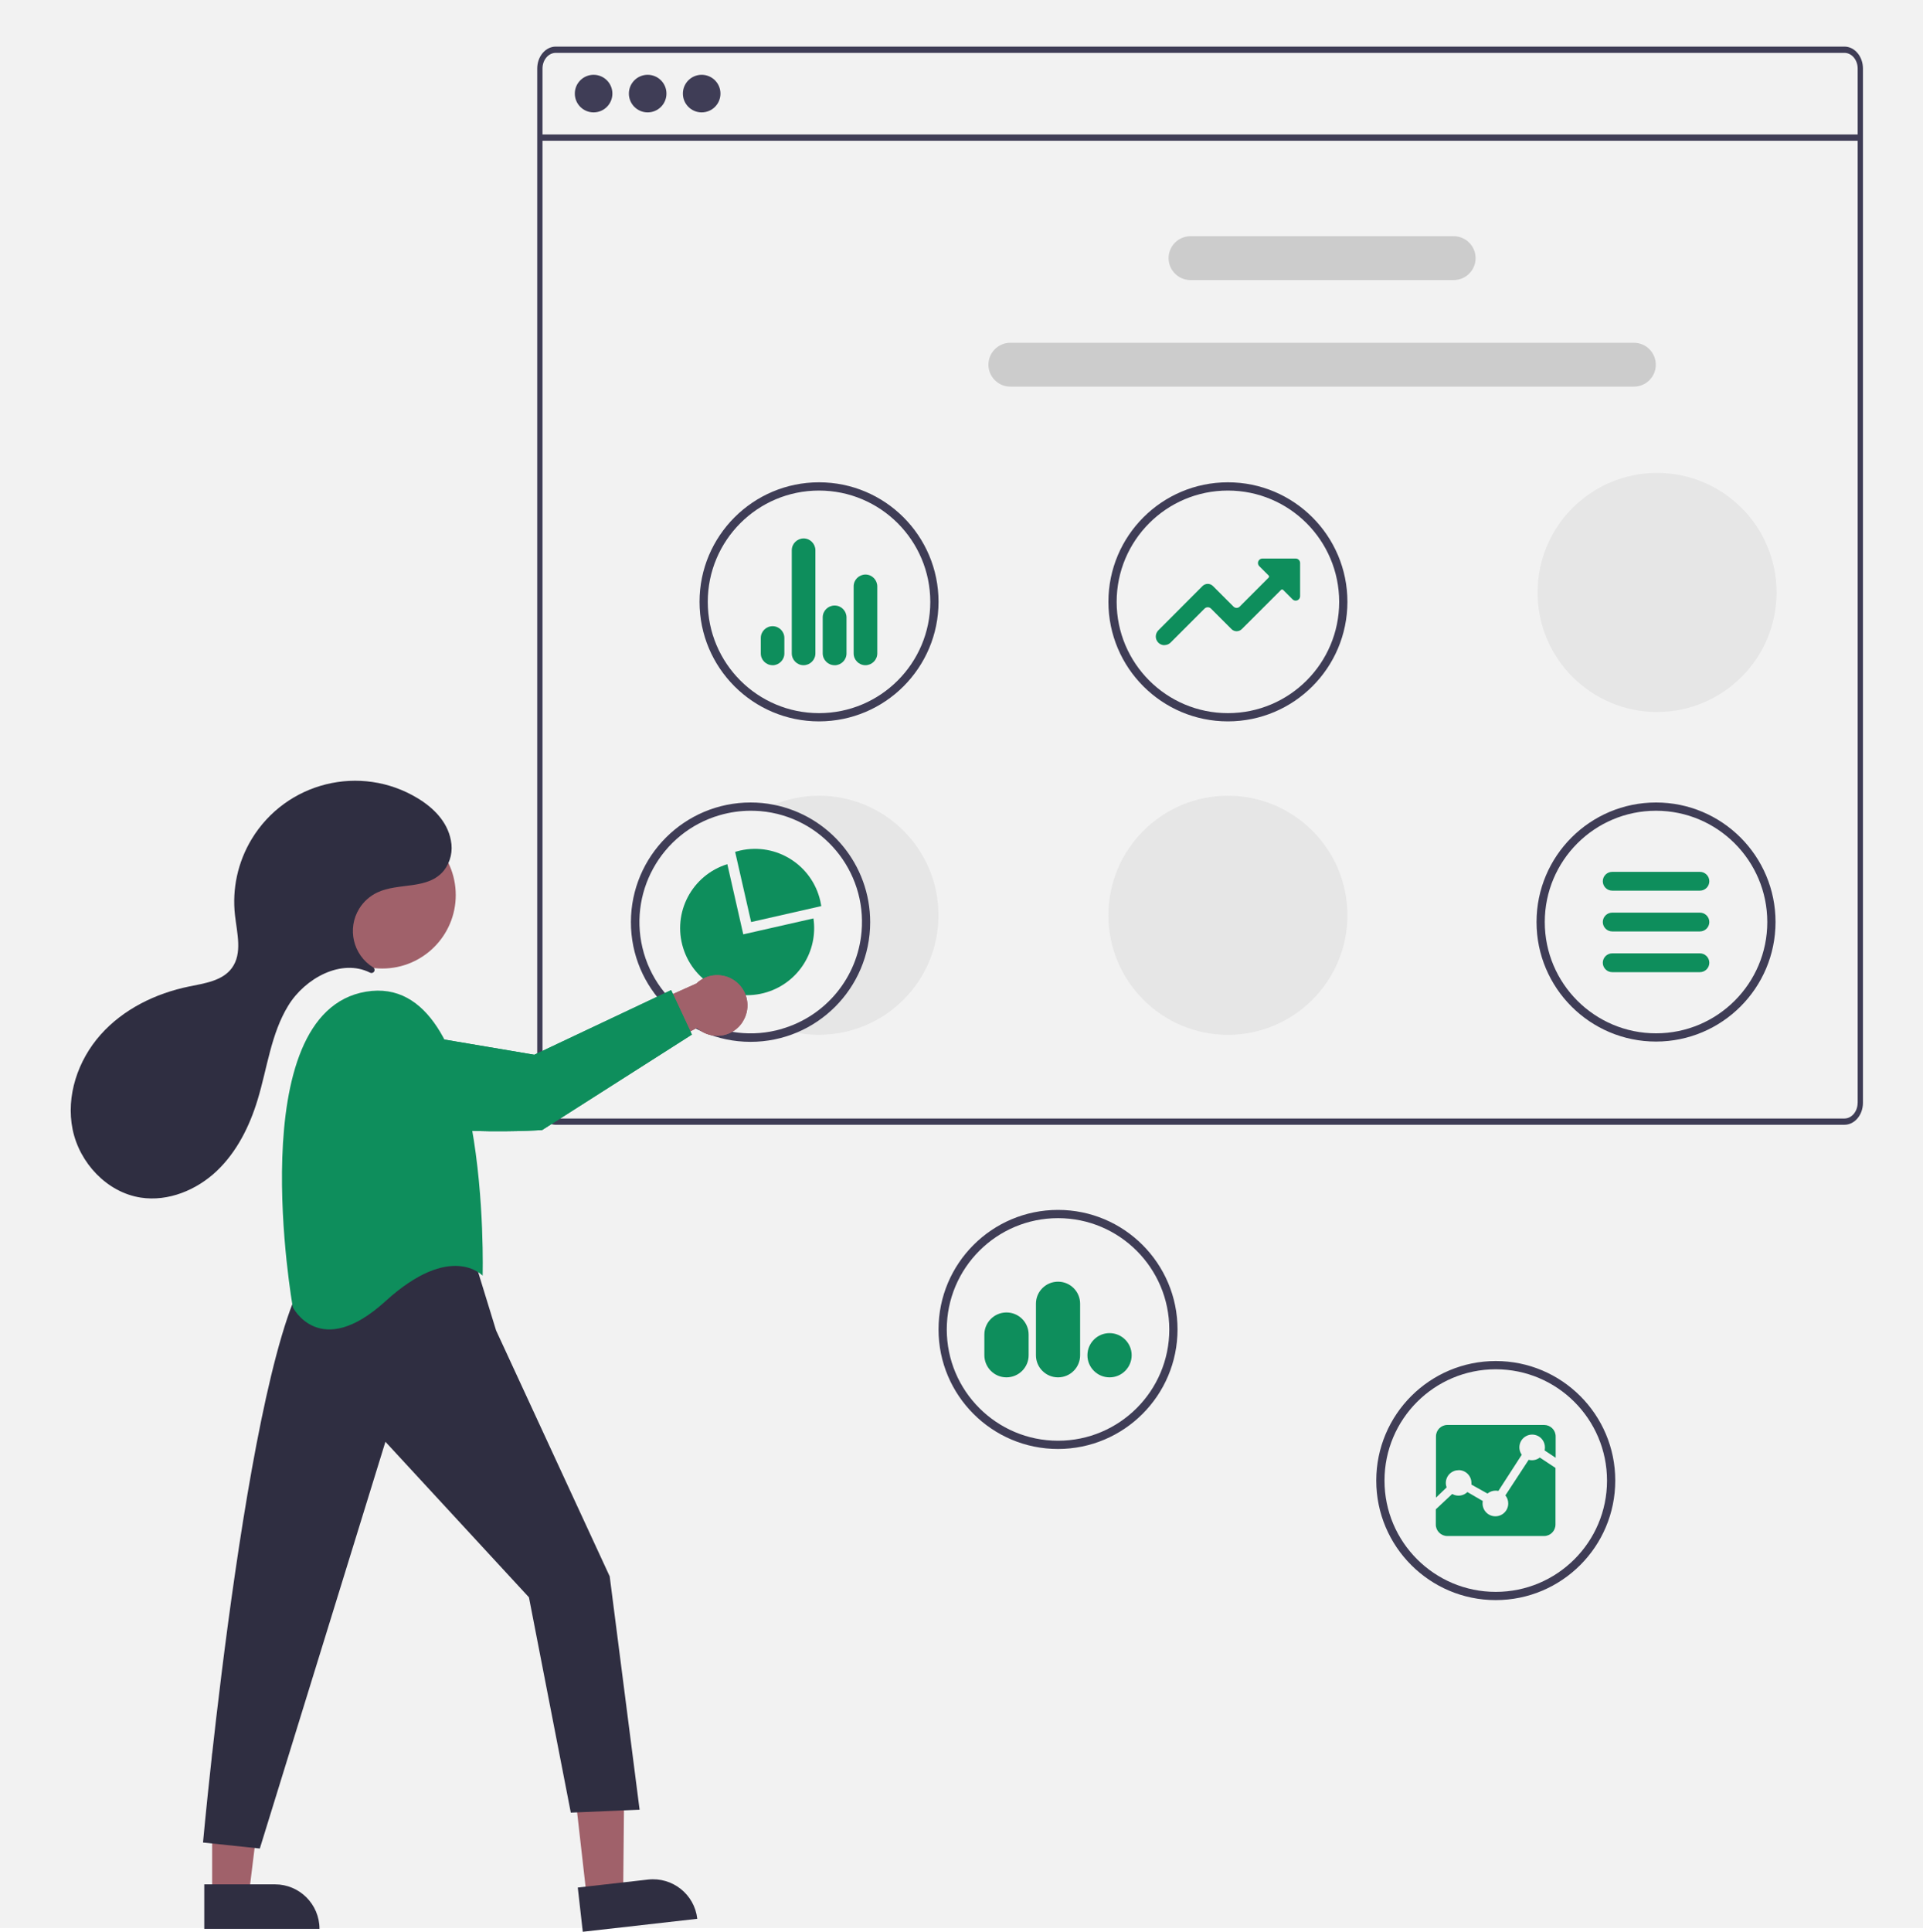 <svg xmlns="http://www.w3.org/2000/svg" id="Layer_1" viewBox="0 0 350 351.5"><defs><style>.cls-1{fill:#a0616a;}.cls-1,.cls-2,.cls-3,.cls-4,.cls-5,.cls-6,.cls-7{stroke-width:0px;}.cls-2{fill:#e6e6e6;}.cls-3{fill:#ccc;}.cls-4{fill:#3f3d56;}.cls-5{fill:#0e8e5c;}.cls-6{fill:#f2f2f2;}.cls-7{fill:#2f2e41;}</style></defs><rect class="cls-6" width="350" height="350.83"></rect><path class="cls-4" d="m335.69,8.48H101.15c-1.86,0-3.37,1.79-3.37,3.99v188.2c0,2.2,1.51,3.99,3.37,3.99h234.55c1.86,0,3.37-1.79,3.37-3.99V12.47c0-2.2-1.51-3.99-3.37-3.99Zm2.41,192.19c0,1.57-1.08,2.85-2.41,2.85H101.15c-1.33,0-2.41-1.28-2.41-2.85V12.47c0-1.57,1.08-2.85,2.41-2.85h234.55c1.33,0,2.41,1.28,2.41,2.85v188.2Z"></path><rect class="cls-4" x="98.26" y="24.47" width="240.33" height="1.14"></rect><circle class="cls-4" cx="108.04" cy="17.03" r="3.42"></circle><circle class="cls-4" cx="117.88" cy="17.03" r="3.42"></circle><circle class="cls-4" cx="127.71" cy="17.03" r="3.42"></circle><path class="cls-3" d="m264.58,50.96h-47.9c-2.2,0-3.99-1.79-3.99-3.99s1.79-3.99,3.99-3.99h47.9c2.2,0,3.99,1.79,3.99,3.99s-1.79,3.99-3.99,3.99Z"></path><path class="cls-3" d="m297.38,70.35h-113.49c-2.2,0-3.99-1.79-3.99-3.99s1.79-3.99,3.99-3.99h113.49c2.2,0,3.99,1.79,3.99,3.99s-1.79,3.99-3.99,3.99Z"></path><path class="cls-4" d="m301.41,189.52c-12.01,0-21.75-9.74-21.75-21.75,0-12.01,9.74-21.75,21.75-21.75,12.01,0,21.75,9.74,21.75,21.75-.01,12.01-9.74,21.74-21.75,21.75Zm0-42c-11.18,0-20.25,9.07-20.25,20.25s9.07,20.25,20.25,20.25c11.18,0,20.25-9.07,20.25-20.25-.01-11.18-9.07-20.24-20.25-20.25Z"></path><path class="cls-4" d="m149.07,131.26c-12.01,0-21.75-9.74-21.75-21.75s9.74-21.75,21.75-21.75,21.75,9.74,21.75,21.75h0c-.01,12.01-9.74,21.74-21.75,21.75Zm0-42c-11.18,0-20.25,9.07-20.25,20.25s9.07,20.25,20.25,20.25,20.25-9.07,20.25-20.25c-.01-11.18-9.07-20.24-20.25-20.25Z"></path><path class="cls-5" d="m157.52,121.04c-1.19,0-2.15-.96-2.15-2.15v-12.2c0-1.18.96-2.14,2.15-2.15h0c1.18,0,2.14.96,2.15,2.15v12.2c0,1.18-.96,2.14-2.15,2.15Zm-5.6,0c-1.19.01-2.16-.94-2.18-2.13,0,0,0,0,0-.01v-6.57c0-1.18.96-2.14,2.15-2.15h.03c1.18,0,2.14.96,2.15,2.15v6.57c0,1.18-.96,2.14-2.15,2.15Zm-5.66,0c-1.19,0-2.15-.96-2.15-2.15v-18.77c0-1.18.96-2.14,2.15-2.15h0c1.18,0,2.14.96,2.15,2.15v18.77c0,1.18-.96,2.14-2.15,2.15Zm-5.64,0c-1.19,0-2.15-.96-2.15-2.14h0s0-2.82,0-2.82c0-1.18.97-2.14,2.15-2.14,1.18,0,2.14.96,2.14,2.14v2.82c0,1.18-.96,2.14-2.15,2.15Z"></path><path class="cls-4" d="m272.24,291.15c-12.01,0-21.75-9.74-21.75-21.75,0-12.01,9.74-21.75,21.75-21.75,12.01,0,21.75,9.74,21.75,21.75-.01,12.01-9.74,21.74-21.75,21.75Zm0-42c-11.18,0-20.25,9.07-20.25,20.25s9.07,20.25,20.25,20.25,20.25-9.07,20.25-20.25h0c-.01-11.18-9.07-20.24-20.25-20.25Z"></path><path class="cls-5" d="m278.23,265.62l-4.24,6.48c.34.41.53.93.52,1.47,0,1.29-1.05,2.33-2.34,2.33-1.29,0-2.33-1.04-2.33-2.33,0-.15.01-.3.04-.45l-2.8-1.63c-.74.72-1.87.86-2.77.35l-2.98,2.79v2.78c0,1.14.93,2.07,2.07,2.08h17.63c1.15,0,2.07-.93,2.08-2.08v-10.31l-2.85-1.89c-.58.45-1.34.6-2.05.41h0Z"></path><path class="cls-5" d="m265.48,267.5c1.29,0,2.33,1.04,2.33,2.33h0v.3l2.92,1.63c.42-.34.94-.53,1.48-.53.17,0,.34.02.51.05l4.25-6.58c-.74-1.05-.5-2.5.55-3.24,1.05-.74,2.5-.5,3.24.55.28.39.43.87.43,1.35,0,.19-.02.37-.06.55l2.01,1.34v-3.89c0-1.15-.93-2.07-2.08-2.08h-17.63c-1.14,0-2.07.93-2.07,2.08v11.14l1.94-1.86c-.45-1.21.17-2.55,1.38-2.99.26-.1.53-.14.81-.14v-.02Z"></path><path class="cls-4" d="m223.49,131.26c-12.01,0-21.75-9.74-21.75-21.75,0-12.01,9.74-21.75,21.75-21.75,12.01,0,21.75,9.74,21.75,21.75h0c-.01,12.01-9.74,21.74-21.75,21.75Zm0-42c-11.18,0-20.25,9.07-20.25,20.25s9.07,20.25,20.25,20.25c11.18,0,20.25-9.07,20.25-20.25h0c-.01-11.18-9.07-20.24-20.25-20.25Z"></path><path class="cls-5" d="m211.94,117.4c-.87,0-1.58-.71-1.58-1.58,0-.42.17-.82.46-1.12l8.04-8.06c.25-.25.6-.4.96-.4h0c.36,0,.7.14.95.4l3.73,3.73c.15.15.36.24.57.24h0c.22,0,.42-.08.57-.24l5.26-5.27c.11-.11.11-.28,0-.38h0s-1.7-1.7-1.7-1.7c-.32-.32-.32-.83,0-1.15.15-.15.36-.24.57-.24h6.05c.45,0,.81.36.81.81v6.04c0,.45-.36.81-.81.81-.22,0-.42-.09-.57-.24l-1.71-1.71c-.11-.11-.28-.11-.38,0,0,0,0,0,0,0l-7.13,7.12c-.25.25-.6.4-.95.4h0c-.36,0-.7-.14-.95-.4l-3.73-3.73c-.32-.31-.83-.31-1.15,0l-6.19,6.19c-.3.3-.7.46-1.12.46Z"></path><path class="cls-2" d="m223.49,188.29c-12.01,0-21.75-9.74-21.75-21.75,0-12.01,9.74-21.75,21.75-21.75,12.01,0,21.75,9.74,21.75,21.75h0c-.01,12.01-9.74,21.74-21.75,21.75Z"></path><path class="cls-2" d="m301.6,129.55c-12.01,0-21.75-9.74-21.75-21.75,0-12.01,9.74-21.75,21.75-21.75,12.01,0,21.75,9.74,21.75,21.75h0c-.01,12.01-9.74,21.74-21.75,21.75Z"></path><path class="cls-2" d="m149.07,144.79c-3.73,0-7.4.97-10.66,2.79,11.14.98,19.38,10.82,18.39,21.96-.73,8.32-6.5,15.33-14.52,17.66.85.28,1.72.51,2.59.68,1.38.27,2.78.41,4.19.4,12.01,0,21.75-9.74,21.75-21.75s-9.74-21.75-21.75-21.75h0Z"></path><path class="cls-4" d="m140.82,146.43c-1.38-.28-2.78-.41-4.19-.41-12.03-.01-21.78,9.73-21.8,21.75-.01,12.03,9.73,21.78,21.75,21.8,12.03.01,21.78-9.73,21.8-21.75.01-10.41-7.35-19.37-17.56-21.39Zm1.47,40.79c-10.74,3.12-21.98-3.05-25.1-13.79-3.12-10.74,3.05-21.98,13.79-25.1,1.84-.53,3.74-.81,5.66-.81.6,0,1.19.03,1.78.07,11.14.98,19.38,10.82,18.39,21.96-.73,8.32-6.5,15.33-14.52,17.66Z"></path><path class="cls-5" d="m149.3,163.94c-1.5-6.56-8.02-10.67-14.59-9.18-.31.07-.63.16-.91.24l2.91,12.77,12.77-2.9c-.05-.3-.11-.62-.18-.93Z"></path><path class="cls-5" d="m148.06,167.11l-12.78,2.9-2.9-12.77c-6.43,1.99-10.04,8.82-8.04,15.25,1.99,6.43,8.82,10.04,15.25,8.04,5.75-1.78,9.34-7.48,8.46-13.43h.01Z"></path><path class="cls-4" d="m192.57,263.65c-12.01,0-21.75-9.74-21.75-21.75,0-12.01,9.74-21.75,21.75-21.75,12.01,0,21.75,9.74,21.75,21.75-.01,12.01-9.74,21.74-21.75,21.75Zm0-42c-11.18,0-20.25,9.07-20.25,20.25s9.07,20.25,20.25,20.25,20.25-9.07,20.25-20.25c-.01-11.18-9.07-20.24-20.25-20.25Z"></path><path class="cls-5" d="m201.95,250.62c-2.22,0-4.03-1.8-4.03-4.02,0-2.22,1.8-4.03,4.02-4.03,2.22,0,4.03,1.8,4.03,4.02,0,2.22-1.8,4.03-4.02,4.03Zm-9.38,0c-2.22,0-4.02-1.8-4.02-4.02v-9.38c0-2.22,1.81-4.02,4.03-4.01,2.21,0,4.01,1.8,4.01,4.01v9.38c0,2.22-1.8,4.02-4.02,4.02Zm-9.38,0c-2.22,0-4.02-1.8-4.03-4.03v-3.75c0-2.22,1.8-4.03,4.03-4.03s4.03,1.8,4.03,4.03v3.75c0,2.22-1.8,4.02-4.03,4.03Z"></path><polygon class="cls-1" points="106.79 345.19 113.42 344.43 113.67 318.51 103.89 319.62 106.79 345.19"></polygon><path class="cls-7" d="m126.9,349.14l-20.83,2.36h0l-.91-8.05h0l12.79-1.45c4.45-.5,8.46,2.69,8.96,7.14h0Z"></path><polygon class="cls-1" points="38.61 344.77 45.29 344.77 48.46 319.04 38.61 319.04 38.61 344.77"></polygon><path class="cls-7" d="m58.15,350.97h-20.97s0-8.1,0-8.1h12.87c4.47,0,8.1,3.63,8.1,8.1h0Z"></path><path class="cls-7" d="m86.48,229.69l3.81,12.39,20.68,44.75,5.44,42.45-12.52.54-7.62-39.18-26.12-28.3-22.86,74.01-10.34-1.09s8.71-95.78,20.68-105.58c0,0,19.59-9.25,28.84,0Z"></path><circle class="cls-1" cx="69.58" cy="162.86" r="13.37"></circle><path class="cls-5" d="m87.84,232.14s1.63-55.51-21.22-51.7c-22.86,3.81-13.33,57.41-13.33,57.41,0,0,4.9,9.8,16.87-1.09s17.69-4.63,17.69-4.63Z"></path><path class="cls-1" d="m135.16,185.94c-1.62,2.55-5,3.3-7.55,1.68-.27-.17-.53-.37-.77-.59l-17.12,9.22.9-10.07,16.12-7.22c2.2-2.1,5.68-2.02,7.78.18,1.76,1.84,2.02,4.64.64,6.78h0Z"></path><path class="cls-1" d="m135.16,185.94c-1.62,2.55-5,3.3-7.55,1.68-.27-.17-.53-.37-.77-.59l-17.12,9.22.9-10.07,16.12-7.22c2.2-2.1,5.68-2.02,7.78.18,1.76,1.84,2.02,4.64.64,6.78h0Z"></path><path class="cls-5" d="m69.46,187.22l27.79,4.7,24.9-11.76,3.78,8.09-27.26,17.37s-28.86,1.96-35.54-5.65c-2.5-2.85-2.79-5.45-2.17-7.58,1.12-3.62,4.77-5.83,8.49-5.15Z"></path><path class="cls-5" d="m69.46,187.22l27.79,4.7,24.9-11.76,3.78,8.09-27.26,17.37s-28.86,1.96-35.54-5.65c-2.5-2.85-2.79-5.45-2.17-7.58,1.12-3.62,4.77-5.83,8.49-5.15Z"></path><path class="cls-7" d="m67.99,176.9c.23-.2.25-.55.04-.78-.04-.04-.08-.07-.12-.1-3.65-2.26-4.78-7.05-2.52-10.7.79-1.27,1.92-2.28,3.26-2.92,3.93-1.87,9.25-.42,12.16-4.02,1.2-1.56,1.65-3.56,1.25-5.48-.63-3.4-3.18-5.93-6.05-7.66-10.4-6.29-23.92-2.95-30.21,7.45-2.51,4.16-3.58,9.03-3.03,13.85.37,3.27,1.38,6.94-.57,9.6-1.71,2.34-4.95,2.78-7.79,3.36-6.09,1.25-11.97,4.12-16.1,8.77-4.13,4.64-6.34,11.16-5.09,17.25s6.25,11.44,12.39,12.39c5,.77,10.17-1.36,13.84-4.84s6-8.18,7.46-13.03c1.74-5.75,2.42-11.95,5.56-17.07,3.07-5.01,9.69-8.6,14.88-5.99.2.11.45.08.62-.07Z"></path><path class="cls-5" d="m309.4,176.89h-15.97c-.94,0-1.71-.77-1.71-1.71s.77-1.71,1.71-1.71h15.97c.94,0,1.71.77,1.71,1.71s-.77,1.71-1.71,1.71Z"></path><path class="cls-5" d="m309.4,169.48h-15.97c-.94,0-1.71-.77-1.71-1.71s.77-1.71,1.71-1.71h15.97c.94,0,1.71.77,1.71,1.71s-.77,1.71-1.71,1.71Z"></path><path class="cls-5" d="m309.4,162.06h-15.97c-.94,0-1.71-.77-1.71-1.71s.77-1.71,1.71-1.71h15.97c.94,0,1.71.77,1.71,1.71s-.77,1.71-1.71,1.71Z"></path></svg>